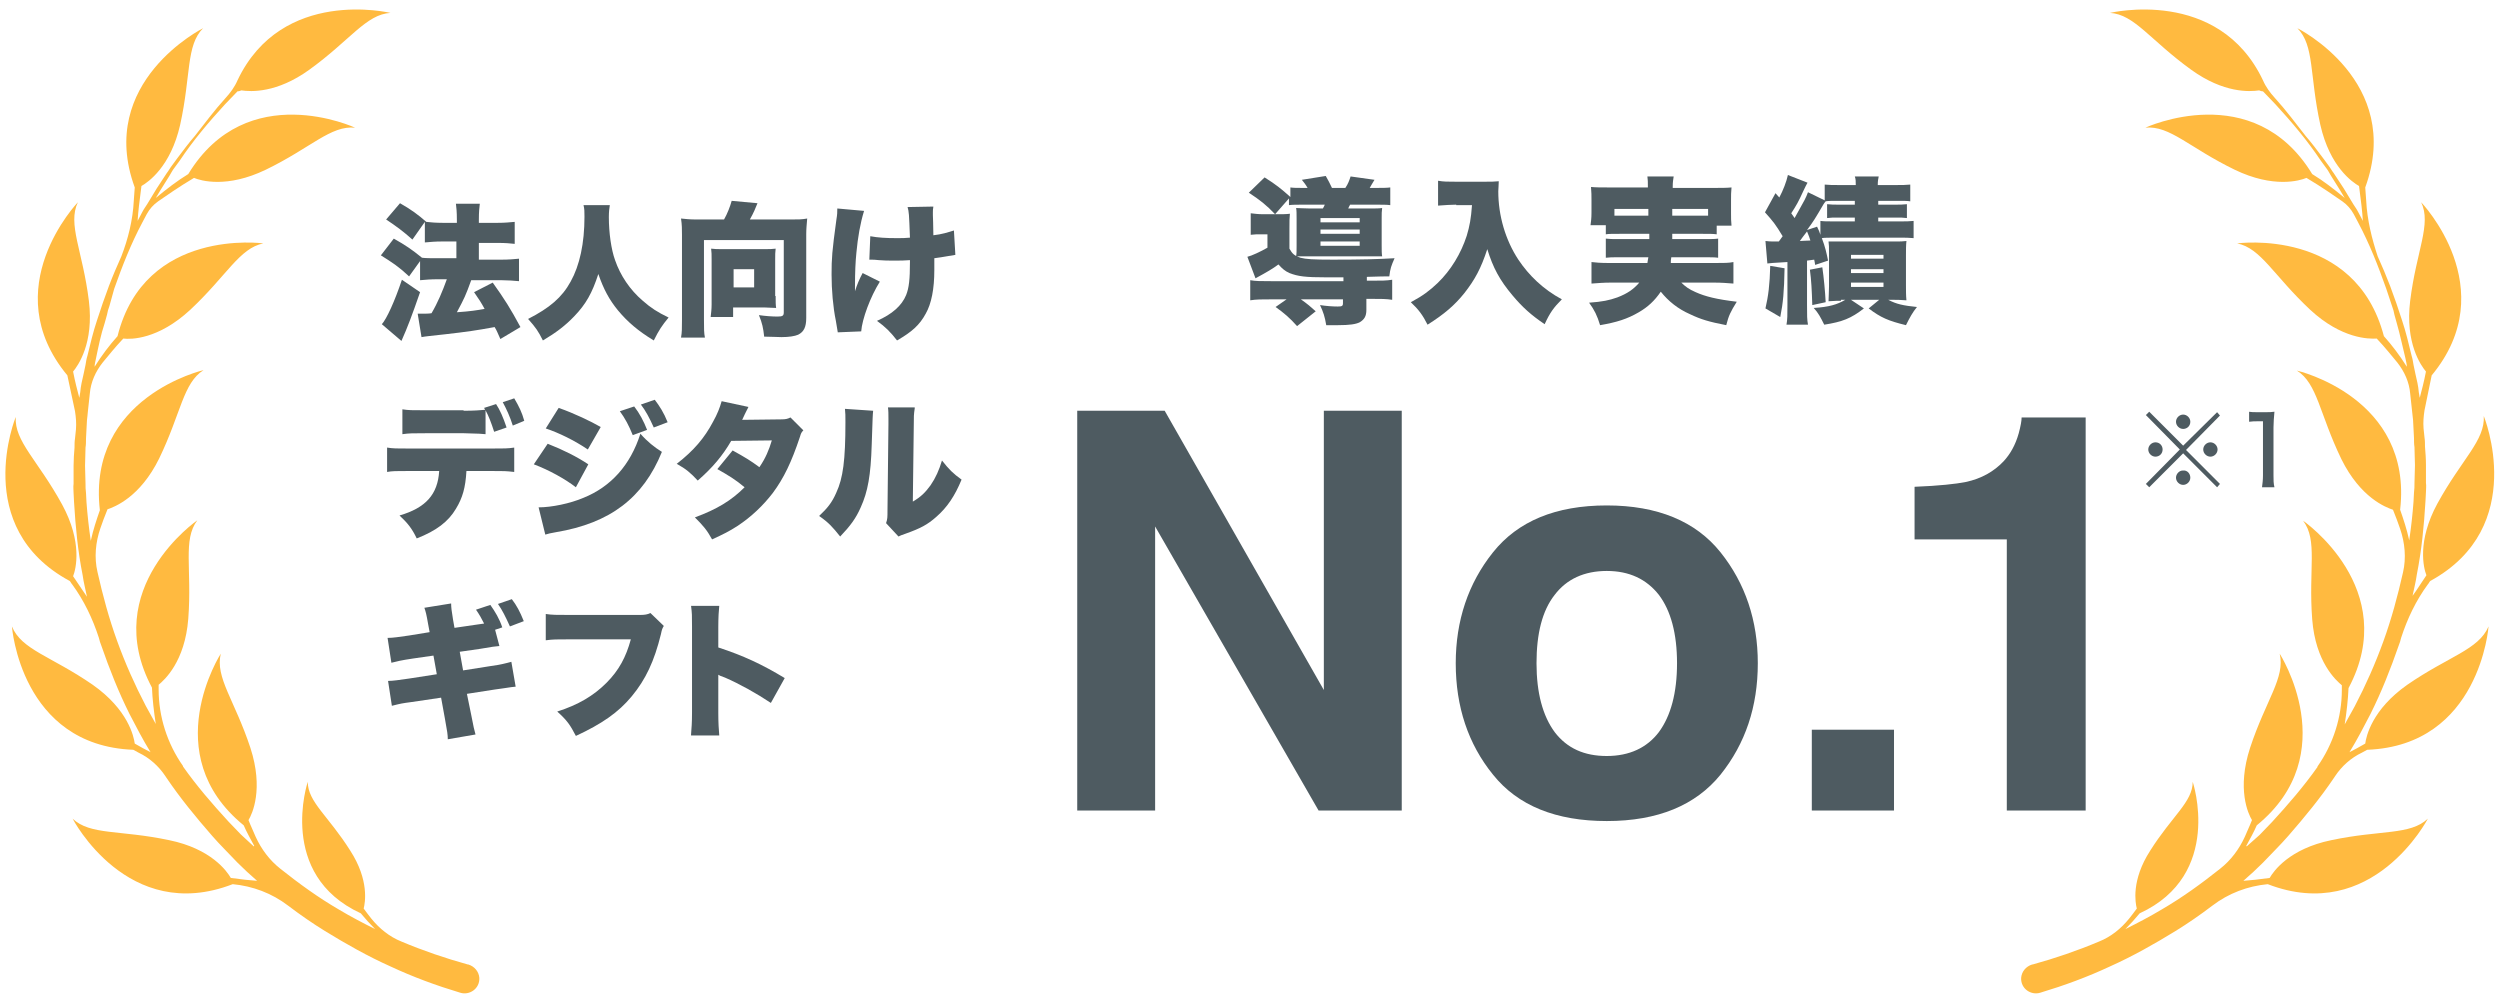 <svg width="239" height="96" viewBox="0 0 239 96" fill="none" xmlns="http://www.w3.org/2000/svg">
<g clip-path="url(#clip0_13981_43881)">
<path d="M230.139 65.463C226.758 67.84 226.209 70.4 226.118 71.086C225.57 71.406 225.067 71.68 224.61 71.909C225.341 70.72 225.981 69.486 226.62 68.251C227.671 66.149 228.539 63.954 229.316 61.714C229.408 61.486 229.499 61.212 229.545 60.983C230.139 59.154 230.961 57.417 232.103 55.863C232.195 55.772 232.24 55.634 232.332 55.543C241.79 50.377 237.449 39.772 237.449 39.772C237.586 42.103 235.347 43.886 233.017 48.137C231.052 51.749 231.692 54.309 231.966 54.994C231.464 55.726 231.052 56.411 230.641 56.96C230.778 56.274 230.961 55.589 231.052 54.903C231.509 52.617 231.738 50.24 231.875 47.909L231.921 47.04C231.921 46.766 231.966 46.446 231.921 46.172V44.434C231.921 43.84 231.875 43.246 231.829 42.697C231.829 42.423 231.829 42.103 231.783 41.829L231.692 40.96C231.646 40.366 231.692 39.817 231.783 39.223L232.469 35.886C239.368 27.566 231.464 19.337 231.464 19.337C232.469 21.44 231.007 23.954 230.413 28.754C229.91 32.823 231.464 34.971 231.921 35.52C231.738 36.48 231.509 37.349 231.327 38.034L231.235 37.486C231.19 36.892 231.052 36.343 230.915 35.749L230.733 34.88C230.687 34.606 230.641 34.286 230.55 34.011C230.276 32.869 230.002 31.726 229.636 30.629L229.362 29.806L229.225 29.394L229.088 28.983L228.494 27.337C228.128 26.377 227.717 25.417 227.306 24.503C226.758 22.857 226.301 21.029 226.209 19.2C226.164 18.789 226.164 18.331 226.118 17.92C229.819 7.771 219.63 2.697 219.63 2.697C221.275 4.343 220.772 7.177 221.823 11.931C222.737 15.954 224.884 17.417 225.524 17.783C225.707 19.154 225.844 20.297 225.889 21.12C225.889 21.074 225.844 21.074 225.844 21.029L225.433 20.252C225.295 19.977 225.113 19.749 224.976 19.52L224.062 18.012L223.102 16.549C222.92 16.32 222.783 16.046 222.6 15.817L222.097 15.132C221.549 14.4 221.001 13.669 220.407 12.983C219.584 11.931 218.488 10.469 217.482 9.371C217.026 8.869 216.614 8.32 216.34 7.68C212.091 -1.28 201.719 1.234 201.719 1.234C204.05 1.371 205.557 3.84 209.487 6.674C212.594 8.914 215.061 8.777 215.975 8.64C216.066 8.686 216.203 8.731 216.34 8.731L217.528 9.966C219.082 11.657 220.589 13.44 221.869 15.36L222.371 16.046C222.554 16.274 222.691 16.549 222.828 16.777L223.742 18.24L224.153 18.926C223.102 18.057 222.097 17.28 221.046 16.64C215.426 7.406 205.1 12.206 205.1 12.206C207.431 11.977 209.304 14.126 213.644 16.229C217.345 18.012 219.858 17.28 220.498 17.006C221.96 17.874 223.194 18.743 223.925 19.246C224.382 19.566 224.747 19.977 225.021 20.48L225.433 21.257C226.529 23.314 227.352 25.417 228.128 27.611L228.677 29.257L228.814 29.669L228.905 30.08L229.133 30.903C229.453 32 229.682 33.143 229.956 34.24C230.002 34.514 230.093 34.789 230.093 35.063C229.408 33.966 228.677 33.006 227.9 32.137C225.158 21.714 213.873 23.269 213.873 23.269C216.157 23.726 217.345 26.331 220.864 29.623C223.879 32.411 226.483 32.411 227.214 32.366C228.037 33.234 228.677 34.057 229.179 34.651C229.864 35.52 230.321 36.526 230.413 37.623L230.596 39.314L230.641 39.726L230.687 40.137L230.733 41.006L230.778 41.874C230.778 42.149 230.778 42.469 230.824 42.743C230.824 43.337 230.87 43.886 230.87 44.48L230.824 46.217C230.824 46.492 230.824 46.766 230.778 47.086L230.733 47.954C230.641 49.189 230.504 50.423 230.321 51.657C230.093 50.606 229.773 49.646 229.453 48.731C230.687 37.989 219.584 35.429 219.584 35.429C221.549 36.663 221.732 39.543 223.833 43.886C225.661 47.589 228.083 48.503 228.768 48.731C229.042 49.417 229.271 50.011 229.453 50.56C229.91 51.886 230.047 53.349 229.727 54.72C229.225 56.96 228.631 59.154 227.854 61.303C227.077 63.452 226.164 65.509 225.113 67.52C224.793 68.114 224.473 68.663 224.153 69.257C224.336 68.069 224.473 66.88 224.519 65.783C229.59 56.274 220.178 49.783 220.178 49.783C221.595 51.657 220.681 54.4 221.046 59.2C221.366 63.314 223.331 65.052 223.879 65.509C223.879 65.646 223.879 65.829 223.879 65.966C223.879 68.572 223.057 71.132 221.549 73.28C221.549 73.28 221.549 73.28 221.549 73.326C220.224 75.2 218.762 76.891 217.208 78.583C216.797 78.994 216.432 79.406 216.02 79.817L214.787 80.914C214.787 80.914 214.787 80.914 214.741 80.869C215.107 80.183 215.472 79.543 215.746 78.903C224.108 72.091 217.939 62.492 217.939 62.492C218.488 64.777 216.614 66.926 215.107 71.497C213.827 75.429 214.924 77.806 215.289 78.4C215.061 78.994 214.787 79.543 214.604 80C214.056 81.189 213.279 82.24 212.228 83.063C210.446 84.48 208.619 85.806 206.654 86.949C205.512 87.634 204.369 88.229 203.181 88.823C203.684 88.32 204.141 87.817 204.552 87.314C212.594 83.612 209.624 74.743 209.624 74.743C209.624 76.663 207.659 77.989 205.557 81.326C203.73 84.16 204.141 86.309 204.278 86.857C204.004 87.223 203.775 87.543 203.547 87.817C202.77 88.777 201.811 89.554 200.668 90.011C198.612 90.88 196.465 91.612 194.318 92.206H194.272C193.678 92.389 193.267 92.891 193.221 93.486C193.175 94.537 194.18 95.177 195.049 94.903C197.333 94.217 199.572 93.394 201.719 92.389C203.867 91.429 205.969 90.24 207.979 89.006C209.167 88.274 210.355 87.451 211.497 86.583C213.051 85.394 214.878 84.709 216.797 84.526C226.849 88.412 232.103 78.263 232.103 78.263C230.413 79.863 227.626 79.314 222.874 80.32C218.853 81.143 217.345 83.291 216.98 83.931C216.02 84.069 215.152 84.16 214.467 84.206C215.107 83.657 215.746 83.063 216.34 82.469L217.574 81.189C217.985 80.777 218.396 80.32 218.762 79.909C220.315 78.126 221.823 76.297 223.148 74.332C223.194 74.286 223.194 74.24 223.239 74.194C223.879 73.234 224.747 72.457 225.798 71.954C225.981 71.863 226.118 71.772 226.301 71.68C237.084 71.269 237.906 59.886 237.906 59.886C236.946 62.126 234.114 62.72 230.139 65.463Z" fill="#FFBA40"/>
<path d="M8.861 65.463C12.242 67.84 12.79 70.4 12.882 71.086C13.43 71.406 13.933 71.68 14.39 71.909C13.659 70.72 13.019 69.486 12.379 68.251C11.329 66.149 10.46 63.954 9.684 61.714C9.592 61.486 9.501 61.212 9.455 60.983C8.861 59.154 8.039 57.417 6.897 55.863C6.805 55.772 6.759 55.634 6.668 55.543C-2.835 50.423 1.505 39.863 1.505 39.863C1.368 42.194 3.607 43.977 5.937 48.229C7.902 51.84 7.262 54.4 6.988 55.086C7.49 55.817 7.947 56.503 8.313 57.051C8.176 56.366 7.993 55.68 7.902 54.994C7.445 52.709 7.216 50.331 7.079 48L7.034 47.132C7.034 46.857 6.988 46.537 7.034 46.263V44.526C7.034 43.931 7.079 43.337 7.125 42.789C7.125 42.514 7.125 42.194 7.171 41.92L7.262 41.051C7.308 40.457 7.262 39.909 7.171 39.314L6.44 35.886C-0.46 27.566 7.445 19.337 7.445 19.337C6.44 21.44 7.902 23.954 8.496 28.754C8.998 32.823 7.445 34.971 6.988 35.52C7.171 36.48 7.399 37.349 7.582 38.034L7.673 37.486C7.719 36.892 7.856 36.343 7.993 35.749L8.176 34.88C8.222 34.606 8.267 34.286 8.359 34.011C8.633 32.869 8.907 31.726 9.272 30.629L9.547 29.806L9.684 29.394L9.821 28.983L10.415 27.337C10.78 26.377 11.191 25.417 11.603 24.503C12.242 22.857 12.699 21.029 12.79 19.2C12.836 18.789 12.836 18.331 12.882 17.92C9.181 7.817 19.416 2.697 19.416 2.697C17.771 4.343 18.273 7.177 17.223 11.931C16.309 15.954 14.161 17.417 13.522 17.783C13.339 19.154 13.202 20.297 13.156 21.12C13.156 21.074 13.202 21.074 13.202 21.029L13.613 20.252C13.75 19.977 13.933 19.749 14.07 19.52L14.984 18.012L15.943 16.549C16.126 16.32 16.263 16.046 16.446 15.817L16.948 15.132C17.497 14.4 18.045 13.669 18.639 12.983C19.461 11.931 20.558 10.469 21.563 9.371C22.02 8.869 22.431 8.32 22.705 7.68C26.954 -1.28 37.326 1.234 37.326 1.234C34.996 1.371 33.488 3.84 29.559 6.674C26.452 8.914 23.985 8.777 23.071 8.64C22.979 8.686 22.842 8.731 22.705 8.731L21.517 9.966C19.964 11.657 18.456 13.44 17.177 15.36L16.674 16.046C16.491 16.274 16.354 16.549 16.217 16.777L15.303 18.24L14.892 18.926C15.943 18.057 16.948 17.28 17.999 16.64C23.619 7.406 33.945 12.206 33.945 12.206C31.615 11.977 29.742 14.126 25.401 16.229C21.7 18.012 19.187 17.28 18.547 17.006C17.085 17.874 15.852 18.743 15.121 19.246C14.664 19.566 14.298 19.977 14.024 20.48L13.613 21.257C12.516 23.314 11.694 25.417 10.917 27.611L10.46 29.257L10.323 29.669L10.232 30.08L10.003 30.903C9.638 32 9.409 33.143 9.181 34.24C9.135 34.514 9.044 34.789 9.044 35.063C9.729 33.966 10.46 33.006 11.237 32.137C13.841 21.714 25.173 23.269 25.173 23.269C22.888 23.726 21.7 26.331 18.182 29.623C15.121 32.457 12.516 32.457 11.785 32.366C10.963 33.234 10.323 34.057 9.821 34.651C9.135 35.52 8.678 36.526 8.587 37.623L8.404 39.314L8.359 39.772L8.313 40.183L8.267 41.051L8.222 41.92C8.222 42.194 8.222 42.514 8.176 42.789C8.176 43.383 8.13 43.931 8.13 44.526L8.176 46.263C8.176 46.537 8.176 46.812 8.222 47.132L8.267 48C8.359 49.234 8.496 50.469 8.678 51.703C8.907 50.651 9.227 49.691 9.547 48.777C8.313 37.943 19.461 35.383 19.461 35.383C17.497 36.617 17.314 39.497 15.212 43.84C13.384 47.543 10.963 48.457 10.278 48.686C10.003 49.371 9.775 49.966 9.592 50.514C9.135 51.84 8.998 53.303 9.318 54.674C9.821 56.914 10.415 59.109 11.191 61.257C11.968 63.406 12.882 65.463 13.933 67.474C14.253 68.069 14.572 68.617 14.892 69.212C14.71 68.023 14.572 66.834 14.527 65.737C9.455 56.229 18.867 49.737 18.867 49.737C17.451 51.611 18.365 54.354 17.999 59.154C17.679 63.269 15.715 65.006 15.166 65.463C15.166 65.6 15.166 65.783 15.166 65.92C15.166 68.526 15.989 71.086 17.497 73.234C17.497 73.234 17.497 73.234 17.497 73.28C18.822 75.154 20.284 76.846 21.837 78.537C22.248 78.949 22.614 79.36 23.025 79.772L24.259 80.914C24.259 80.914 24.259 80.914 24.305 80.869C23.939 80.183 23.573 79.543 23.299 78.903C14.938 72.091 21.106 62.492 21.106 62.492C20.558 64.777 22.431 66.926 23.939 71.497C25.218 75.429 24.122 77.806 23.756 78.4C23.985 78.994 24.259 79.543 24.442 80C24.99 81.189 25.767 82.24 26.817 83.063C28.599 84.48 30.427 85.806 32.392 86.949C33.534 87.634 34.676 88.229 35.864 88.823C35.361 88.32 34.905 87.817 34.493 87.314C26.452 83.612 29.422 74.743 29.422 74.743C29.422 76.663 31.386 77.989 33.488 81.326C35.316 84.16 34.905 86.309 34.767 86.857C35.042 87.223 35.27 87.543 35.498 87.817C36.275 88.777 37.235 89.554 38.377 90.011C40.433 90.88 42.581 91.612 44.728 92.206H44.774C45.368 92.389 45.779 92.891 45.825 93.486C45.87 94.537 44.865 95.177 43.997 94.903C41.712 94.217 39.474 93.394 37.326 92.389C35.179 91.429 33.077 90.24 31.067 89.006C29.879 88.274 28.691 87.451 27.549 86.583C25.995 85.394 24.167 84.709 22.248 84.526C12.197 88.412 6.942 78.263 6.942 78.263C8.633 79.863 11.42 79.314 16.172 80.32C20.192 81.143 21.7 83.291 22.066 83.931C23.025 84.069 23.893 84.16 24.579 84.206C23.939 83.657 23.299 83.063 22.705 82.469L21.472 81.189C21.061 80.777 20.649 80.32 20.284 79.909C18.73 78.126 17.223 76.297 15.898 74.332C15.852 74.286 15.852 74.24 15.806 74.194C15.166 73.234 14.298 72.457 13.247 71.954C13.065 71.863 12.928 71.772 12.745 71.68C1.962 71.269 1.14 59.886 1.14 59.886C2.053 62.126 4.886 62.72 8.861 65.463Z" fill="#FFBA40"/>
<path d="M39.428 22.903C38.56 22.126 37.874 21.623 36.915 20.983L38.24 19.428C39.291 20.023 39.976 20.526 40.753 21.211C41.118 21.257 41.667 21.303 42.306 21.303H43.677V21.029C43.677 20.206 43.631 19.886 43.586 19.474H45.87C45.825 19.886 45.779 20.206 45.779 21.029V21.303H47.606C48.246 21.303 48.703 21.257 49.206 21.211V23.314C48.794 23.268 48.337 23.223 47.606 23.223H45.779V24.823H47.972C48.612 24.823 49.16 24.777 49.617 24.731V26.88C49.114 26.834 48.52 26.788 47.972 26.788H45.048C44.499 28.297 44.408 28.48 43.677 29.851C45.002 29.76 45.55 29.669 46.327 29.531C46.007 28.937 45.825 28.663 45.322 27.931L47.104 27.017C48.246 28.617 48.794 29.486 49.754 31.268L47.835 32.411C47.561 31.817 47.515 31.634 47.287 31.268C45.55 31.588 44.591 31.726 42.581 31.954C40.981 32.137 40.799 32.137 40.296 32.228L39.931 29.988C40.205 29.988 40.296 29.988 40.433 29.988C40.661 29.988 41.027 29.988 41.255 29.943C41.849 28.937 42.306 27.84 42.718 26.697H41.804C41.21 26.697 40.616 26.743 40.159 26.788V24.96L39.108 26.423C38.194 25.554 37.509 25.097 36.412 24.411L37.646 22.811C38.788 23.451 39.382 23.863 40.342 24.64C40.707 24.686 41.21 24.686 41.804 24.686H43.631V23.086H42.215C41.621 23.086 41.118 23.131 40.616 23.177V21.211L39.428 22.903ZM40.159 27.931C39.382 30.171 38.971 31.268 38.377 32.594L36.504 30.994C36.961 30.491 37.737 28.8 38.423 26.743L40.159 27.931Z" fill="#4E5B61"/>
<path d="M58.298 19.611C58.252 19.886 58.206 20.251 58.206 20.754C58.206 22.263 58.435 23.863 58.8 24.869C59.303 26.331 60.217 27.703 61.45 28.754C62.227 29.44 62.867 29.851 63.918 30.354C63.278 31.131 63.004 31.543 62.501 32.548C60.994 31.634 59.988 30.766 59.075 29.669C58.252 28.663 57.704 27.657 57.201 26.194C56.607 28.023 56.013 29.074 54.917 30.217C54.049 31.131 53.135 31.817 51.901 32.548C51.444 31.634 51.216 31.314 50.485 30.491C52.541 29.44 53.729 28.434 54.551 26.926C55.419 25.371 55.876 23.268 55.876 20.709C55.876 20.251 55.876 19.977 55.785 19.611H58.298Z" fill="#4E5B61"/>
<path d="M69.218 20.983C69.538 20.434 69.812 19.703 69.949 19.2L72.416 19.428C72.233 19.886 72.051 20.343 71.685 20.983H75.614C76.3 20.983 76.665 20.983 77.168 20.891C77.122 21.44 77.076 21.897 77.076 22.4V30.4C77.076 31.268 76.848 31.726 76.3 32C75.98 32.137 75.432 32.228 74.701 32.228C74.427 32.228 73.604 32.183 73.056 32.183C72.964 31.36 72.873 30.903 72.553 30.126C73.193 30.217 73.832 30.263 74.335 30.263C74.838 30.263 74.929 30.171 74.929 29.851V22.948H67.299V30.537C67.299 31.451 67.299 31.817 67.39 32.274H65.106C65.197 31.771 65.197 31.406 65.197 30.537V22.446C65.197 21.943 65.197 21.486 65.106 20.891C65.563 20.937 65.928 20.983 66.614 20.983H69.218ZM74.152 28.297C74.152 28.846 74.152 29.12 74.198 29.44C73.832 29.44 73.421 29.394 73.102 29.394H70.086V30.308H67.939C67.984 29.897 68.03 29.577 68.03 29.12V24.777C68.03 24.366 68.03 24.091 67.984 23.771C68.35 23.817 68.578 23.817 68.989 23.817H73.102C73.558 23.817 73.832 23.817 74.152 23.771C74.107 24.091 74.107 24.366 74.107 24.823V28.297H74.152ZM70.132 27.474H72.096V25.737H70.132V27.474Z" fill="#4E5B61"/>
<path d="M82.605 20.16C82.24 21.349 82.011 22.674 81.874 24.137C81.783 25.006 81.737 26.057 81.737 27.337C81.737 27.337 81.737 27.474 81.737 27.84C81.92 27.246 82.148 26.697 82.468 26.103L84.113 26.926C83.199 28.389 82.422 30.491 82.331 31.68L80.092 31.771C80.046 31.497 80.046 31.497 79.909 30.674C79.635 29.349 79.498 27.703 79.498 26.24C79.498 24.686 79.544 24.046 79.955 21.029C80.046 20.48 80.046 20.297 80.046 19.931L82.605 20.16ZM83.199 22.583C83.93 22.72 84.707 22.766 85.712 22.766C86.215 22.766 86.58 22.766 86.991 22.72C86.9 20.343 86.9 20.297 86.763 19.794L89.23 19.748C89.184 20.023 89.184 20.114 89.184 20.297C89.184 20.343 89.184 20.434 89.184 20.571C89.184 20.846 89.23 21.486 89.23 22.491C90.052 22.4 90.601 22.217 91.195 22.034L91.332 24.366C91.103 24.411 91.012 24.411 90.509 24.503C90.007 24.594 89.961 24.594 89.321 24.686C89.321 25.371 89.321 25.509 89.321 25.828C89.321 27.611 89.047 29.029 88.499 29.988C87.905 31.086 87.174 31.726 85.758 32.548C85.118 31.726 84.661 31.268 83.839 30.674C85.301 30.034 86.215 29.211 86.626 28.206C86.9 27.52 86.991 26.697 86.991 25.051C86.991 25.051 86.991 24.96 86.991 24.869C86.443 24.914 86.077 24.914 85.484 24.914C84.935 24.914 84.524 24.914 84.021 24.869C83.564 24.823 83.564 24.823 83.108 24.823L83.199 22.583Z" fill="#4E5B61"/>
<path d="M44.591 45.028C44.499 46.628 44.225 47.588 43.586 48.64C42.855 49.874 41.712 50.743 39.839 51.474C39.382 50.514 38.971 50.011 38.194 49.28C40.707 48.548 41.849 47.268 41.987 45.028H39.108C37.829 45.028 37.509 45.028 37.006 45.12V42.788C37.555 42.88 37.92 42.88 39.154 42.88H46.921C48.2 42.88 48.566 42.88 49.16 42.788V45.12C48.337 45.028 48.246 45.028 46.967 45.028H44.591ZM44.317 39.268C45.368 39.268 45.825 39.223 46.373 39.177C46.327 39.086 46.327 39.086 46.281 38.994L47.424 38.628C47.789 39.177 48.109 39.908 48.429 40.868L47.241 41.28C46.967 40.411 46.693 39.725 46.419 39.223V41.508C46.007 41.463 45.916 41.463 44.362 41.417H40.662C39.474 41.417 39.108 41.417 38.468 41.508V39.131C39.062 39.223 39.382 39.223 40.707 39.223H44.317V39.268ZM49.023 40.685C48.749 39.817 48.429 39.131 48.063 38.446L49.16 38.08C49.617 38.857 49.891 39.406 50.119 40.228L49.023 40.685Z" fill="#4E5B61"/>
<path d="M52.358 42.423C53.866 43.017 55.145 43.657 56.242 44.389L55.054 46.583C54.049 45.806 52.495 44.937 51.033 44.389L52.358 42.423ZM51.49 48.503C52.724 48.503 54.506 48.137 55.785 47.589C58.389 46.537 60.263 44.48 61.222 41.463C61.907 42.24 62.547 42.743 63.278 43.2C61.496 47.589 58.344 50.011 53.135 50.88C52.632 50.971 52.404 51.017 52.13 51.108L51.49 48.503ZM53.409 38.994C54.963 39.543 56.47 40.274 57.43 40.823L56.196 42.971C54.917 42.103 53.409 41.371 52.175 40.96L53.409 38.994ZM60.628 38.857C61.131 39.497 61.542 40.274 61.862 41.097L60.491 41.6C60.126 40.686 59.76 40 59.257 39.314L60.628 38.857ZM62.593 38.217C63.05 38.811 63.461 39.451 63.826 40.366L62.501 40.868C62.09 39.954 61.725 39.269 61.268 38.674L62.593 38.217Z" fill="#4E5B61"/>
<path d="M71.548 38.903C71.548 38.949 71.32 39.314 70.954 40.137L74.701 40.091C75.112 40.091 75.295 40.046 75.569 39.908L76.802 41.143C76.62 41.326 76.574 41.417 76.483 41.737C75.66 44.206 74.929 45.714 73.878 47.131C72.965 48.32 71.822 49.417 70.497 50.286C69.721 50.788 69.172 51.063 68.076 51.566C67.573 50.651 67.207 50.24 66.431 49.463C68.533 48.686 69.903 47.863 71.183 46.583C70.314 45.851 69.629 45.44 68.578 44.846L70.04 43.063C71.274 43.748 71.731 44.023 72.599 44.663C73.193 43.794 73.513 43.017 73.787 42.103L69.903 42.148C69.081 43.566 68.121 44.709 66.705 45.943C66.02 45.211 65.608 44.846 64.695 44.343C66.339 43.063 67.345 41.874 68.167 40.32C68.578 39.589 68.807 38.994 68.99 38.354L71.548 38.903Z" fill="#4E5B61"/>
<path d="M83.473 39.269C83.428 39.726 83.428 39.726 83.336 42.514C83.245 45.44 82.971 46.994 82.285 48.503C81.828 49.554 81.28 50.286 80.321 51.291C79.59 50.377 79.224 49.966 78.31 49.326C79.087 48.594 79.544 48.046 79.955 47.086C80.595 45.714 80.823 43.977 80.823 40.366C80.823 39.771 80.823 39.451 80.778 39.086L83.473 39.269ZM87.448 39.04C87.357 39.634 87.357 39.817 87.357 40.64L87.266 47.954C88.042 47.497 88.454 47.086 88.956 46.4C89.459 45.669 89.778 44.937 90.053 44.023C90.738 44.891 91.103 45.257 91.926 45.851C91.286 47.406 90.555 48.503 89.504 49.417C88.682 50.148 87.997 50.514 86.58 51.017C86.169 51.154 86.078 51.2 85.895 51.291L84.707 50.011C84.844 49.646 84.844 49.417 84.844 48.823L84.935 40.548V40.046C84.935 39.589 84.935 39.269 84.89 38.949H87.448V39.04Z" fill="#4E5B61"/>
<path d="M47.743 61.76C47.241 61.806 47.195 61.806 45.87 62.034L43.951 62.309L44.271 64.091L46.875 63.68C47.881 63.543 48.383 63.406 48.886 63.269L49.297 65.646C48.886 65.692 48.794 65.692 48.566 65.737C48.474 65.737 48.063 65.829 47.287 65.92L44.637 66.332L45.048 68.343C45.276 69.531 45.322 69.714 45.459 70.217L42.809 70.674C42.809 70.263 42.763 69.943 42.535 68.709L42.169 66.697L39.382 67.109C38.377 67.246 38.377 67.246 37.463 67.474L37.098 65.097C37.555 65.097 38.149 65.006 39.108 64.869L41.758 64.457L41.438 62.674L39.519 62.949C38.286 63.132 37.966 63.223 37.417 63.36L37.052 60.983C37.6 60.983 38.103 60.892 39.108 60.754L41.073 60.434L40.936 59.703C40.753 58.651 40.707 58.514 40.57 58.103L43.129 57.691C43.129 58.057 43.175 58.423 43.312 59.246L43.449 60.023L45.322 59.749L46.281 59.611C46.053 59.154 45.825 58.743 45.505 58.286L46.875 57.829C47.332 58.469 47.743 59.154 48.018 59.977L47.332 60.206L47.743 61.76ZM48.931 57.28C49.388 57.874 49.708 58.469 50.074 59.383L48.749 59.886C48.337 58.971 48.018 58.331 47.606 57.737L48.931 57.28Z" fill="#4E5B61"/>
<path d="M63.461 59.84C63.324 60.069 63.278 60.16 63.187 60.617C62.547 63.223 61.725 64.96 60.4 66.56C59.12 68.114 57.521 69.211 55.054 70.354C54.506 69.303 54.232 68.891 53.272 68.023C55.282 67.383 56.745 66.514 57.978 65.28C59.166 64.091 59.852 62.811 60.308 61.12H54.506C53.135 61.12 52.907 61.12 52.175 61.211V58.697C52.77 58.789 53.181 58.789 54.551 58.789H61.176C61.633 58.789 61.907 58.743 62.182 58.606L63.461 59.84Z" fill="#4E5B61"/>
<path d="M66.065 70.217C66.111 69.577 66.157 69.166 66.157 68.069V59.931C66.157 58.788 66.157 58.651 66.065 57.92H68.761C68.715 58.331 68.669 59.017 68.669 59.977V61.897C71.045 62.674 72.827 63.497 75.02 64.823L73.695 67.2C72.325 66.286 70.68 65.371 69.309 64.777C68.807 64.594 68.807 64.594 68.669 64.503V68.16C68.669 69.074 68.715 69.806 68.761 70.308H66.065V70.217Z" fill="#4E5B61"/>
<path d="M134.052 77.486H126.056L110.43 50.331V77.486H102.983V39.269H111.344L126.559 65.966V39.269H134.007V77.486H134.052Z" fill="#4E5B61"/>
<path d="M164.482 52.8C166.858 55.772 168.046 59.337 168.046 63.406C168.046 67.566 166.858 71.086 164.482 74.057C162.106 76.983 158.496 78.492 153.608 78.492C148.764 78.492 145.109 77.029 142.733 74.057C140.357 71.132 139.169 67.566 139.169 63.406C139.169 59.337 140.357 55.772 142.733 52.8C145.109 49.829 148.719 48.32 153.608 48.32C158.451 48.32 162.106 49.829 164.482 52.8ZM153.608 54.583C151.46 54.583 149.77 55.36 148.627 56.869C147.439 58.377 146.891 60.572 146.891 63.406C146.891 66.24 147.485 68.434 148.627 69.989C149.815 71.543 151.46 72.274 153.608 72.274C155.755 72.274 157.445 71.497 158.588 69.989C159.73 68.434 160.324 66.24 160.324 63.406C160.324 60.572 159.73 58.377 158.588 56.869C157.4 55.36 155.755 54.583 153.608 54.583Z" fill="#4E5B61"/>
<path d="M173.209 69.76H181.067V77.486H173.209V69.76Z" fill="#4E5B61"/>
<path d="M199.435 77.486H191.85V51.566H183.032V46.537C185.362 46.446 187.007 46.263 187.921 46.08C189.429 45.76 190.617 45.074 191.53 44.114C192.17 43.428 192.673 42.56 192.992 41.417C193.175 40.731 193.267 40.228 193.267 39.908H199.389V77.486H199.435Z" fill="#4E5B61"/>
<path d="M121.899 20.48C121.076 19.611 120.437 19.108 119.386 18.423L120.894 16.96C121.99 17.646 122.493 18.057 123.361 18.834V17.92C123.681 17.966 124.001 17.966 124.686 17.966H125.006C124.823 17.646 124.64 17.417 124.457 17.189L126.742 16.823C126.925 17.143 127.199 17.646 127.336 17.966H128.615C128.889 17.554 128.981 17.28 129.118 16.869L131.402 17.189C131.311 17.326 131.311 17.326 131.128 17.646C130.991 17.874 130.991 17.874 130.945 17.966H131.402C132.133 17.966 132.545 17.966 132.91 17.92V19.611C132.59 19.566 132.133 19.566 131.402 19.566H129.072C128.981 19.703 128.981 19.748 128.889 19.931H130.9C131.494 19.931 131.859 19.931 132.133 19.886C132.088 20.206 132.088 20.434 132.088 20.891V23.451C132.088 23.909 132.088 24.229 132.133 24.503C131.677 24.503 131.677 24.503 130.945 24.503H125.234C124.457 24.503 124.366 24.503 123.909 24.503C123.955 24.229 123.955 24 123.955 23.497V20.891C123.955 20.434 123.955 20.114 123.909 19.886C124.229 19.886 124.595 19.931 125.234 19.931H126.468C126.559 19.794 126.559 19.748 126.651 19.566H124.732C124.001 19.566 123.544 19.566 123.224 19.611V18.971L121.899 20.48H122.173C122.584 20.48 122.95 20.48 123.315 20.434C123.27 20.846 123.27 21.074 123.27 21.897V23.771C123.544 24.274 123.772 24.457 124.32 24.64C124.869 24.777 125.508 24.823 127.427 24.823C130.169 24.823 131.768 24.777 133.321 24.686C133.002 25.417 132.91 25.646 132.819 26.423C132.179 26.423 132.179 26.423 130.671 26.468V26.834H131.083C132.088 26.834 132.545 26.834 133.093 26.743V28.663C132.545 28.571 132.042 28.571 131.037 28.571H130.626V29.623C130.626 30.217 130.443 30.537 129.986 30.811C129.62 30.994 129.026 31.086 127.93 31.086C127.747 31.086 127.382 31.086 126.788 31.086C126.651 30.263 126.514 29.851 126.194 29.166C126.788 29.257 127.382 29.303 127.884 29.303C128.295 29.303 128.387 29.257 128.387 28.983V28.617H124.366C125.006 29.074 125.28 29.303 125.782 29.76L124.001 31.177C123.315 30.4 122.721 29.897 121.944 29.349L122.995 28.617H121.579C120.574 28.617 120.117 28.617 119.523 28.709V26.788C120.026 26.88 120.528 26.88 121.533 26.88H128.433V26.514H126.833C124.777 26.514 124.092 26.423 123.27 26.103C122.858 25.92 122.584 25.691 122.219 25.28C121.67 25.691 121.122 26.011 120.026 26.606L119.249 24.549C119.66 24.457 120.528 24.046 121.168 23.68V22.4H120.482C120.163 22.4 119.98 22.4 119.569 22.446V20.389C119.98 20.434 120.254 20.48 120.802 20.48H121.899ZM126.239 21.257H129.986V20.846H126.239V21.257ZM126.239 22.354H129.986V21.943H126.239V22.354ZM126.239 23.497H129.986V23.086H126.239V23.497Z" fill="#4E5B61"/>
<path d="M139.215 19.566C138.713 19.566 138.164 19.611 137.479 19.657V17.28C138.027 17.372 138.347 17.372 139.17 17.372H141.957C142.505 17.372 142.871 17.372 143.282 17.326C143.282 17.737 143.236 18.012 143.236 18.286C143.236 20.617 143.921 22.949 145.155 24.823C146.16 26.331 147.531 27.657 149.313 28.617C148.536 29.394 148.171 29.897 147.668 30.994C146.389 30.126 145.566 29.394 144.607 28.252C143.373 26.789 142.733 25.6 142.185 23.817C141.591 25.646 140.997 26.743 139.992 28.023C139.078 29.166 138.073 30.034 136.474 31.04C136.017 30.126 135.606 29.577 134.875 28.892C136.063 28.252 136.657 27.794 137.433 27.063C138.713 25.829 139.672 24.229 140.22 22.537C140.495 21.623 140.632 20.892 140.723 19.611H139.215V19.566Z" fill="#4E5B61"/>
<path d="M154.887 22.354C154.156 22.354 153.791 22.354 153.516 22.4V21.532H152.054C152.1 21.166 152.146 20.892 152.146 20.343V19.109C152.146 18.697 152.146 18.423 152.1 17.874C152.557 17.92 153.059 17.92 153.882 17.92H157.537V17.829C157.537 17.417 157.537 17.189 157.491 16.869H160.004C159.959 17.143 159.913 17.417 159.913 17.829V17.966H163.751C164.573 17.966 165.03 17.966 165.533 17.92C165.487 18.377 165.487 18.697 165.487 19.109V20.389C165.487 20.8 165.487 21.166 165.533 21.577H164.117V22.4C163.751 22.354 163.477 22.354 162.746 22.354H159.867C159.867 22.629 159.867 22.629 159.867 22.857H162.837C163.66 22.857 163.888 22.857 164.254 22.811V24.64C163.888 24.594 163.66 24.594 162.837 24.594H159.776C159.73 24.869 159.73 24.914 159.73 25.143H163.979C164.848 25.143 165.259 25.143 165.716 25.052V27.109C165.122 27.063 164.573 27.017 163.888 27.017H160.735C161.101 27.383 161.466 27.657 162.106 27.931C163.02 28.343 164.117 28.617 166.035 28.846C165.442 29.806 165.259 30.172 165.03 31.086C163.385 30.766 162.609 30.537 161.558 30.034C160.416 29.532 159.502 28.8 158.771 27.886C158.177 28.754 157.537 29.349 156.669 29.852C155.572 30.491 154.567 30.811 152.968 31.086C152.694 30.172 152.42 29.623 151.917 28.937C153.197 28.846 153.836 28.709 154.613 28.434C155.572 28.069 156.166 27.657 156.715 27.017H153.973C153.334 27.017 152.785 27.063 152.146 27.109V25.052C152.557 25.097 152.968 25.143 153.836 25.143H157.491C157.537 24.914 157.537 24.777 157.583 24.594H154.887C154.11 24.594 153.882 24.594 153.516 24.64V22.811C153.882 22.857 154.11 22.857 154.887 22.857H157.674C157.674 22.583 157.674 22.583 157.674 22.354H154.887ZM154.339 19.977V20.617C154.613 20.617 154.659 20.617 154.887 20.617H157.583C157.583 20.297 157.583 20.206 157.583 19.977H154.339ZM159.867 19.977C159.867 20.389 159.867 20.389 159.867 20.617H162.746C163.02 20.617 163.111 20.617 163.294 20.617V19.977H159.867Z" fill="#4E5B61"/>
<path d="M168.777 23.04C169.188 23.086 169.188 23.086 169.828 23.086C169.828 23.086 169.965 23.086 170.056 23.086C170.285 22.766 170.285 22.766 170.422 22.583C169.736 21.44 169.508 21.166 168.731 20.297L169.736 18.469L170.102 18.88C170.467 18.194 170.787 17.371 170.924 16.731L172.798 17.463C172.661 17.737 172.569 17.874 172.386 18.286C171.93 19.291 171.747 19.611 171.244 20.389C171.381 20.571 171.427 20.663 171.564 20.846C172.615 18.971 172.615 18.971 172.843 18.377L174.442 19.154V17.646C174.899 17.691 175.219 17.691 175.859 17.691H177.412C177.412 17.326 177.412 17.143 177.321 16.869H179.605C179.56 17.097 179.514 17.28 179.514 17.691H181.205C181.844 17.691 182.164 17.691 182.621 17.646V19.246C182.301 19.2 182.073 19.2 181.342 19.2H179.56V19.566H181.113C181.616 19.566 181.936 19.566 182.301 19.52V20.846C181.981 20.8 181.753 20.8 181.113 20.8H179.56V21.166H181.57C182.255 21.166 182.484 21.166 182.941 21.12V22.766C182.484 22.72 182.164 22.72 181.57 22.72H175.539C174.899 22.72 174.351 22.72 174.168 22.766C174.488 23.589 174.625 24.229 174.762 24.914L173.529 25.326C173.483 25.051 173.483 25.006 173.437 24.823C173.026 24.869 173.026 24.869 172.752 24.914V29.166C172.752 30.171 172.752 30.537 172.843 31.04H170.787C170.879 30.537 170.879 30.126 170.879 29.166V25.051C169.325 25.143 169.325 25.143 168.96 25.189L168.777 23.04ZM170.604 25.646C170.559 27.931 170.467 28.937 170.193 30.309L168.777 29.486C169.051 28.297 169.188 27.246 169.234 25.417L170.604 25.646ZM172.067 23.04C172.341 23.04 172.661 22.994 173.072 22.994C172.98 22.674 172.935 22.583 172.752 22.126C172.341 22.674 172.249 22.766 172.067 23.04ZM175.722 19.2C175.128 19.2 174.808 19.2 174.534 19.246C174.351 19.474 174.351 19.474 173.848 20.343C173.62 20.709 173.437 21.074 172.752 21.989L173.711 21.669C173.894 22.034 173.94 22.171 174.031 22.446V21.12C174.397 21.166 174.625 21.166 175.448 21.166H177.321V20.8H175.859C175.219 20.8 174.991 20.8 174.671 20.846V19.52C175.036 19.566 175.356 19.566 175.859 19.566H177.321V19.2H175.722ZM174.214 25.554C174.351 26.469 174.488 27.931 174.534 28.891L173.255 29.166C173.209 27.749 173.163 26.789 173.026 25.783L174.214 25.554ZM175.996 28.754C175.585 28.754 175.585 28.754 174.808 28.8C174.808 28.48 174.854 27.886 174.854 27.383V24.229C174.854 23.589 174.854 23.406 174.808 23.086C175.174 23.086 175.219 23.086 175.996 23.086H181.022C181.753 23.086 181.89 23.086 182.255 23.04C182.21 23.451 182.21 23.909 182.21 24.411V27.246C182.21 27.794 182.21 28.251 182.255 28.709C181.479 28.663 181.479 28.663 181.022 28.663H180.519C181.296 29.074 181.936 29.211 183.261 29.349C182.849 29.851 182.575 30.354 182.21 31.086C180.519 30.674 179.788 30.354 178.646 29.486L179.651 28.663H176.955L178.189 29.486C176.955 30.446 176.133 30.766 174.397 31.04C174.031 30.309 173.848 29.943 173.392 29.44C174.854 29.349 175.63 29.12 176.407 28.663H175.996V28.754ZM176.955 24.731H180.062V24.366H176.955V24.731ZM176.955 26.103H180.062V25.737H176.955V26.103ZM176.955 27.429H180.062V27.017H176.955V27.429Z" fill="#4E5B61"/>
<path d="M211.954 39.406L212.228 39.726L208.984 43.017L212.228 46.263L211.954 46.583L208.71 43.337L205.466 46.583L205.146 46.263L208.39 42.971L205.146 39.68L205.466 39.36L208.71 42.606L211.954 39.406ZM206.745 42.971C206.745 43.383 206.426 43.657 206.06 43.657C205.695 43.657 205.375 43.337 205.375 42.971C205.375 42.606 205.695 42.286 206.06 42.286C206.471 42.286 206.745 42.606 206.745 42.971ZM209.395 45.669C209.395 46.034 209.076 46.354 208.71 46.354C208.345 46.354 208.025 46.034 208.025 45.669C208.025 45.303 208.345 44.983 208.664 44.983C208.664 44.983 208.664 44.983 208.71 44.983C209.076 44.937 209.395 45.257 209.395 45.669ZM209.395 40.32C209.395 40.731 209.076 41.006 208.71 41.006C208.345 41.006 208.025 40.686 208.025 40.32C208.025 39.954 208.345 39.634 208.71 39.634C209.076 39.634 209.395 39.954 209.395 40.32ZM212 42.971C212 43.337 211.68 43.657 211.314 43.657C210.949 43.657 210.629 43.337 210.629 42.971C210.629 42.606 210.949 42.286 211.314 42.286C211.68 42.286 212 42.606 212 42.971Z" fill="#4E5B61"/>
<path d="M214.97 39.36C215.244 39.406 215.427 39.406 215.838 39.406H216.569C216.98 39.406 217.117 39.406 217.437 39.36C217.391 39.909 217.346 40.366 217.346 40.869V45.44C217.346 45.897 217.346 46.217 217.437 46.583H216.249C216.295 46.217 216.34 45.897 216.34 45.44V40.274H215.884C215.564 40.274 215.335 40.274 215.015 40.32V39.36H214.97Z" fill="#4E5B61"/>
</g>
<defs>
<clipPath id="clip0_13981_43881">
<rect width="238" height="96" fill="white" transform="translate(0.5)"/>
</clipPath>
</defs>
</svg>
